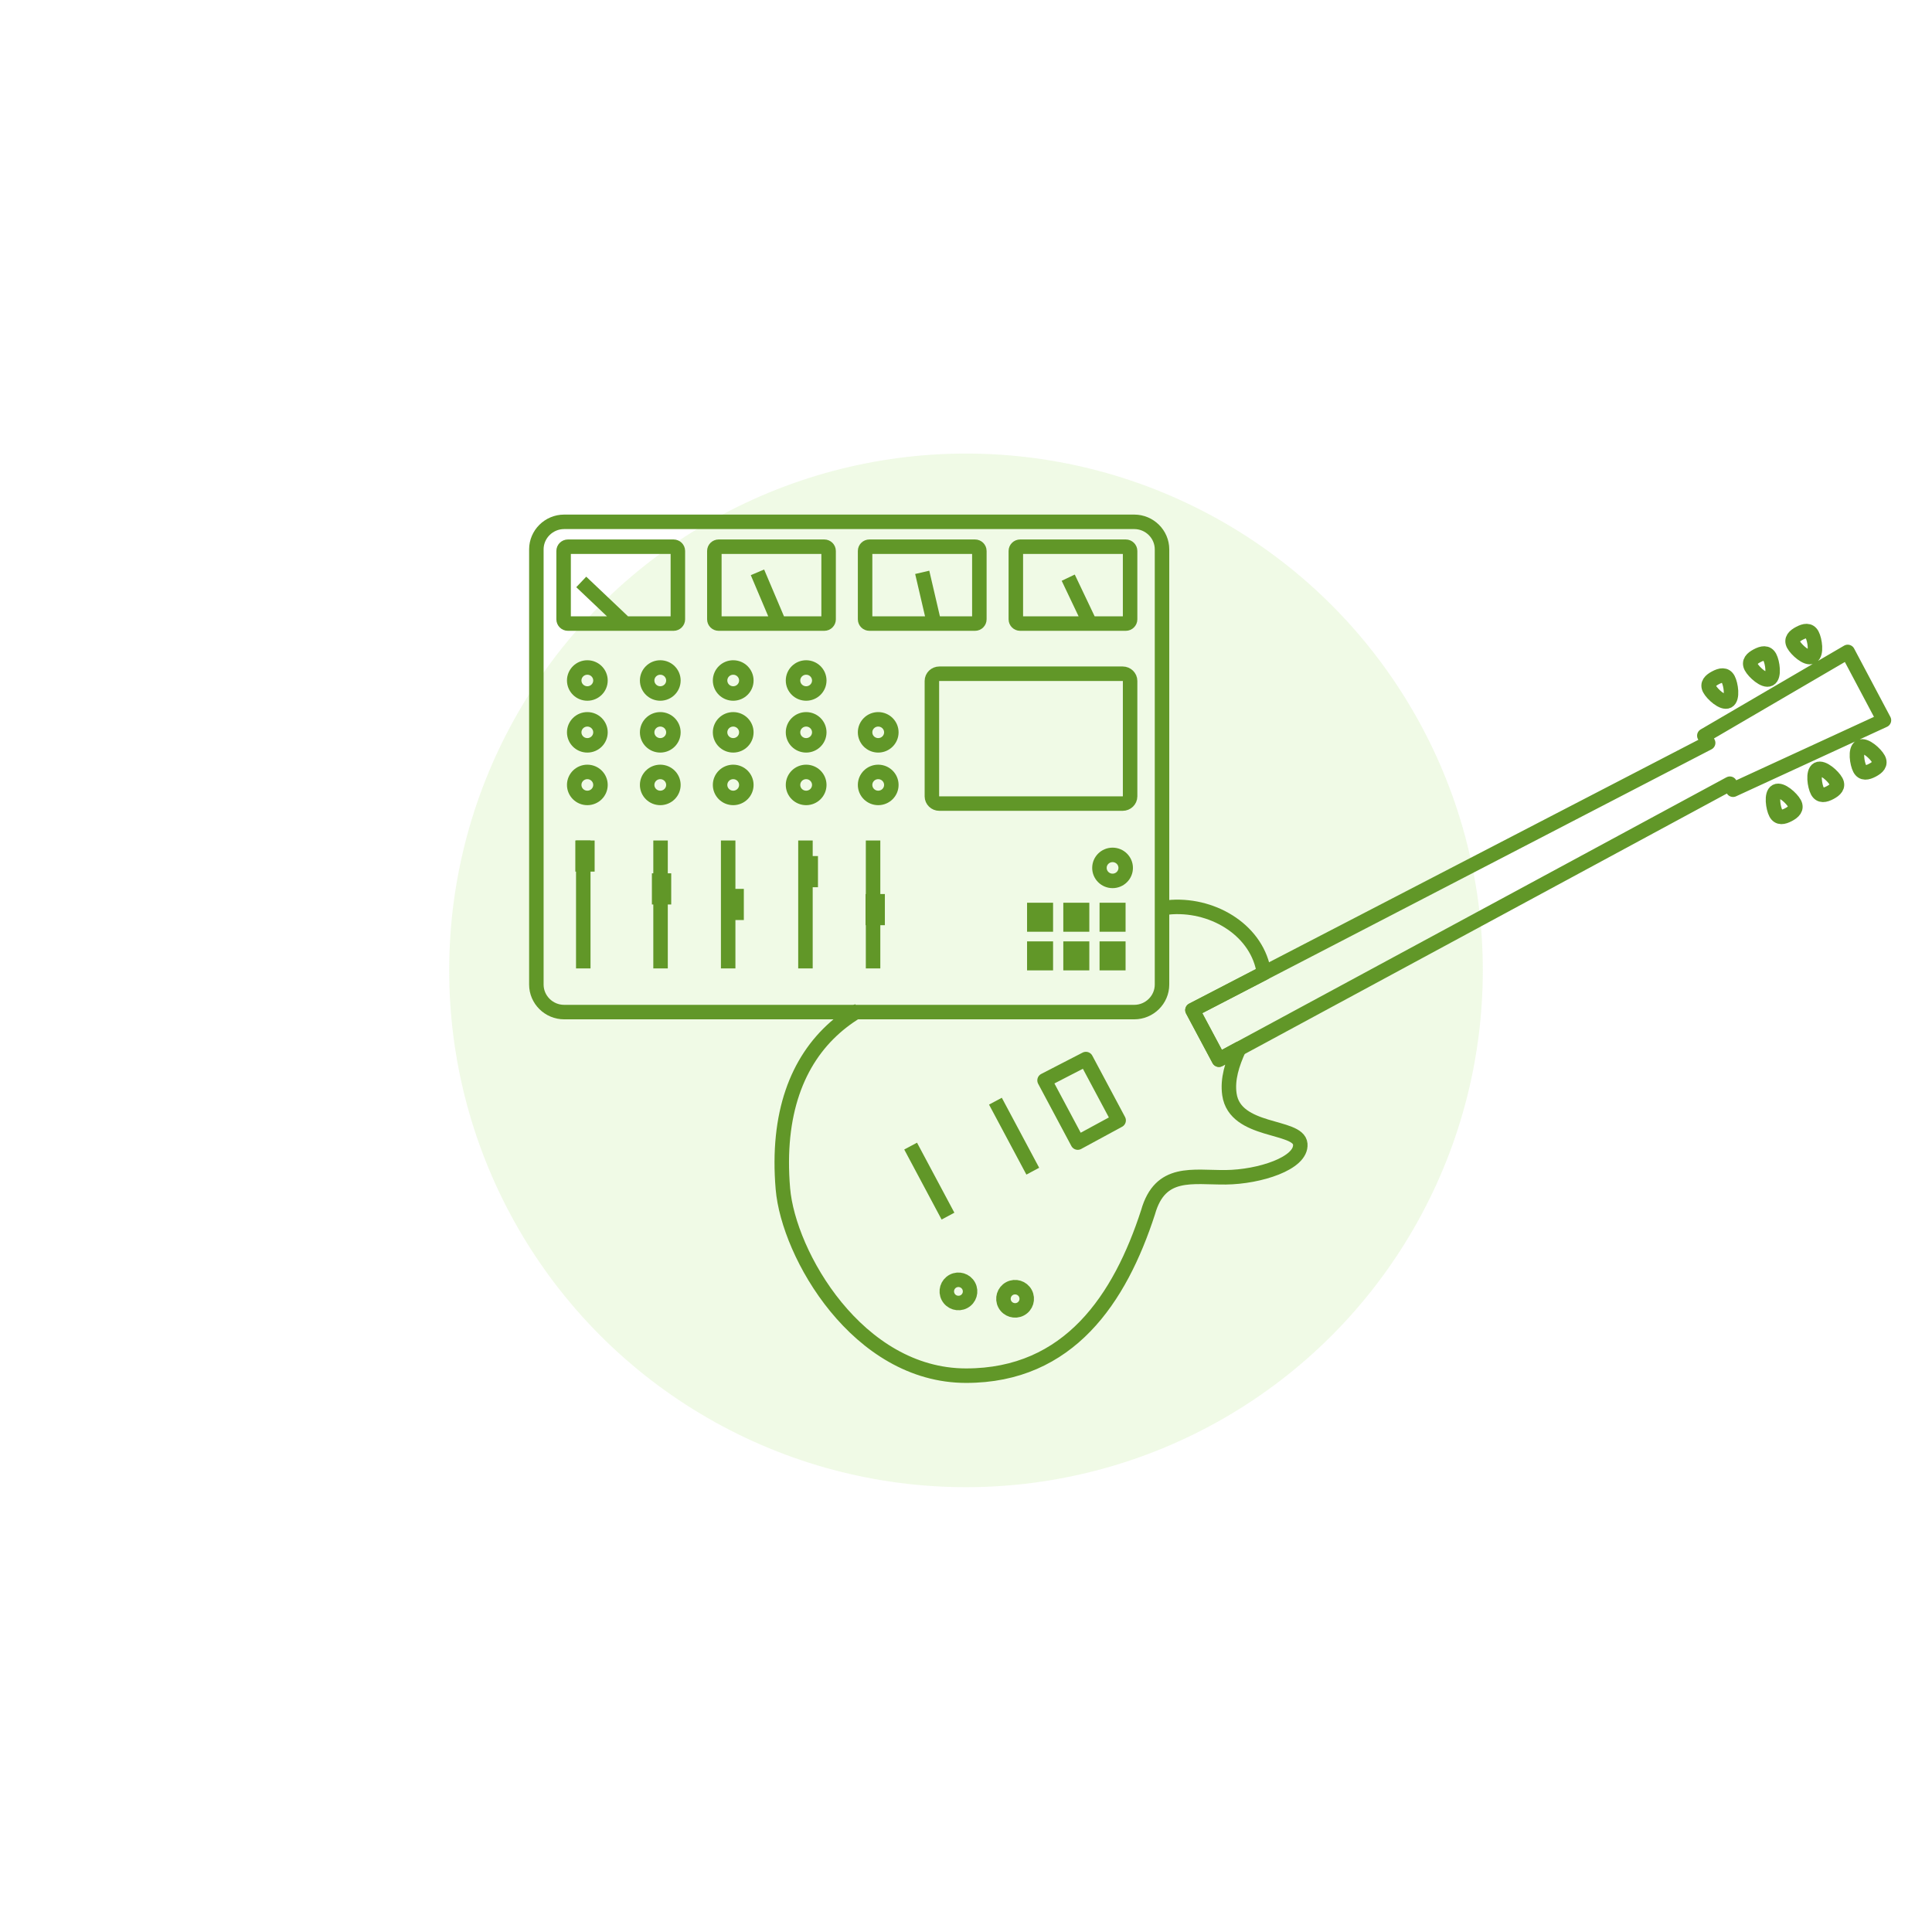 <svg width="200" height="200" xmlns="http://www.w3.org/2000/svg">
  <g transform="translate(46 38.19)" fill="none" fill-rule="evenodd">
    <circle fill="#B8E986" opacity=".2" cx="54" cy="62.262" r="53.5"/>
    <g stroke="#619728" stroke-linejoin="round">
      <g stroke-width="1.5">
        <path d="M139.76 44.976c-.283-.531-1.37-1.531-1.901-1.249-.531.281-.307 1.738-.023 2.269.283.531.781.427 1.312.146.532-.281.896-.635.613-1.165ZM144.065 42.695c-.283-.531-1.37-1.531-1.901-1.249-.531.282-.307 1.738-.023 2.269.283.531.781.427 1.312.146.532-.282.896-.635.613-1.165ZM148.45 40.372c-.283-.531-1.369-1.531-1.901-1.249-.531.281-.307 1.738-.023 2.269.283.531.781.427 1.312.146.532-.282.896-.635.613-1.165ZM132.899 32.118c.283.53.508 1.987-.024 2.269-.531.282-1.618-.719-1.901-1.249-.284-.531.081-.884.612-1.165.532-.282 1.029-.386 1.312.145ZM137.205 29.837c.283.531.508 1.987-.024 2.269-.531.281-1.618-.719-1.901-1.249-.284-.531.081-.884.612-1.165.532-.282 1.029-.386 1.312.145ZM141.589 27.515c.283.53.508 1.987-.024 2.269-.531.282-1.618-.718-1.901-1.249-.283-.531.081-.884.613-1.165.532-.282 1.029-.386 1.312.145ZM60.913 83.051 57.046 75.804M52.135 87.701l-3.867-7.247M65.568 80.089l4.233-2.297-3.388-6.349-4.281 2.207zM130.432 37.968l.396.746-53.385 27.661 2.74 5.135 52.891-28.572.332.624 15.62-7.193-3.75-7.072z"/>
        <path d="M42.9 66.405c-.347.204-.685.419-1.013.646-.502.347-.981.72-1.436 1.122-3.92 3.453-6.062 8.934-5.406 16.695.575 6.804 7.747 19.341 18.95 19.351 10.692.01 15.957-7.997 18.85-16.916 1.258-4.446 4.599-3.585 8.052-3.621 3.453-.036 7.883-1.437 7.706-3.441-.177-2.004-6.756-1.118-7.334-5.144-.227-1.581.288-3.163.996-4.712l-2.082 1.124-2.74-5.135 7.402-3.835c-.614-4.277-5.046-7.095-9.544-6.832-.381.022-.747.075-1.098.155"/>
        <path d="M54.281 94.932c.314.588.09 1.315-.497 1.626-.588.311-1.318.088-1.631-.499-.312-.586-.09-1.314.497-1.626.587-.311 1.318-.088 1.631.498ZM60.146 95.696c.313.587.091 1.315-.497 1.626-.587.311-1.318.088-1.631-.499-.313-.586-.09-1.314.497-1.626.587-.311 1.318-.088 1.631.498Z"/>
      </g>
      <path d="M74.291 63.732c0 1.567-1.294 2.849-2.876 2.849h-59.015c-1.582 0-2.876-1.282-2.876-2.849v-45.053c0-1.567 1.294-2.849 2.876-2.849h59.015c1.582 0 2.876 1.282 2.876 2.849v45.053Z" stroke-width="1.5"/>
      <path d="M16.16 32.254c0 .744-.609 1.346-1.359 1.346-.75 0-1.358-.603-1.358-1.346 0-.742.608-1.346 1.358-1.346.75 0 1.359.603 1.359 1.346ZM16.16 37.621c0 .744-.609 1.346-1.359 1.346-.75 0-1.358-.602-1.358-1.346 0-.743.608-1.346 1.358-1.346.75 0 1.359.603 1.359 1.346ZM16.16 43.065c0 .744-.609 1.346-1.359 1.346-.75 0-1.358-.602-1.358-1.346 0-.743.608-1.346 1.358-1.346.75 0 1.359.603 1.359 1.346ZM23.71 32.254c0 .744-.609 1.346-1.359 1.346-.75 0-1.358-.603-1.358-1.346 0-.742.609-1.346 1.358-1.346.75 0 1.359.603 1.359 1.346ZM23.71 37.621c0 .744-.609 1.346-1.359 1.346-.75 0-1.358-.602-1.358-1.346 0-.743.609-1.346 1.358-1.346.75 0 1.359.603 1.359 1.346ZM23.71 43.065c0 .744-.609 1.346-1.359 1.346-.75 0-1.358-.602-1.358-1.346 0-.743.609-1.346 1.358-1.346.75 0 1.359.603 1.359 1.346ZM31.26 32.254c0 .744-.609 1.346-1.359 1.346-.75 0-1.358-.603-1.358-1.346 0-.742.608-1.346 1.358-1.346.75 0 1.359.603 1.359 1.346ZM31.26 37.621c0 .744-.609 1.346-1.359 1.346-.75 0-1.358-.602-1.358-1.346 0-.743.608-1.346 1.358-1.346.75 0 1.359.603 1.359 1.346ZM31.26 43.065c0 .744-.609 1.346-1.359 1.346-.75 0-1.358-.602-1.358-1.346 0-.743.608-1.346 1.358-1.346.75 0 1.359.603 1.359 1.346ZM14.38 62.06V48.819M22.38 62.06V48.819M29.38 62.06V48.819M37.38 62.06V48.819M44.38 62.06V48.819" stroke-width="1.5"/>
      <path d="M14.557 52.042v-3.223M22.484 55.44v-3.223M30.002 57.051V53.828M37.676 53.653v-3.223M44.602 57.585v-3.223" stroke-width="2"/>
      <path d="M38.811 32.254c0 .744-.609 1.346-1.359 1.346-.75 0-1.358-.603-1.358-1.346 0-.742.609-1.346 1.358-1.346.75 0 1.359.603 1.359 1.346ZM38.811 37.621c0 .744-.609 1.346-1.359 1.346-.75 0-1.358-.602-1.358-1.346 0-.743.609-1.346 1.358-1.346.75 0 1.359.603 1.359 1.346ZM38.811 43.065c0 .744-.609 1.346-1.359 1.346-.75 0-1.358-.602-1.358-1.346 0-.743.609-1.346 1.358-1.346.75 0 1.359.603 1.359 1.346Z" stroke-width="1.5"/>
      <path d="M67.826 60.762h2.693M64.073 60.762h2.693M60.321 60.762h2.693M67.826 56.762h2.693M64.073 56.762h2.693M60.321 56.762h2.693" stroke-width="3"/>
      <path d="M46.271 37.621c0 .744-.609 1.346-1.359 1.346-.75 0-1.358-.602-1.358-1.346 0-.743.608-1.346 1.358-1.346.75 0 1.359.603 1.359 1.346ZM46.271 43.065c0 .744-.609 1.346-1.359 1.346-.75 0-1.358-.602-1.358-1.346 0-.743.608-1.346 1.358-1.346.75 0 1.359.603 1.359 1.346ZM24.173 25.92c0 .244-.2.442-.446.442H12.79c-.246 0-.446-.198-.446-.442v-7.072c0-.244.2-.442.446-.442h10.937c.246 0 .446.198.446.442v7.072ZM39.778 25.92c0 .244-.2.442-.446.442H28.395c-.247 0-.446-.198-.446-.442v-7.072c0-.244.2-.442.446-.442h10.936c.247 0 .446.198.446.442v7.072ZM55.383 25.92c0 .244-.2.442-.446.442H44c-.246 0-.446-.198-.446-.442v-7.072c0-.244.2-.442.446-.442h10.937c.246 0 .446.198.446.442v7.072ZM70.988 44.25c0 .412-.346.747-.774.747H51.243c-.428 0-.774-.334-.774-.747V32.301c0-.413.346-.747.774-.747h18.971c.428 0 .774.334.774.747v11.949ZM70.988 25.92c0 .244-.2.442-.446.442H59.605c-.246 0-.446-.198-.446-.442v-7.072c0-.244.2-.442.446-.442h10.937c.246 0 .446.198.446.442v7.072ZM70.531 51.654c0 .744-.609 1.346-1.359 1.346-.75 0-1.358-.603-1.358-1.346 0-.743.608-1.346 1.358-1.346.75 0 1.359.603 1.359 1.346ZM14.171 22.052l4.31 4.088M32.412 21.058l2.155 5.083M49.468 21.058l1.184 5.083M64.583 21.61l2.155 4.53" stroke-width="1.5"/>
    </g>
  </g>
</svg>
